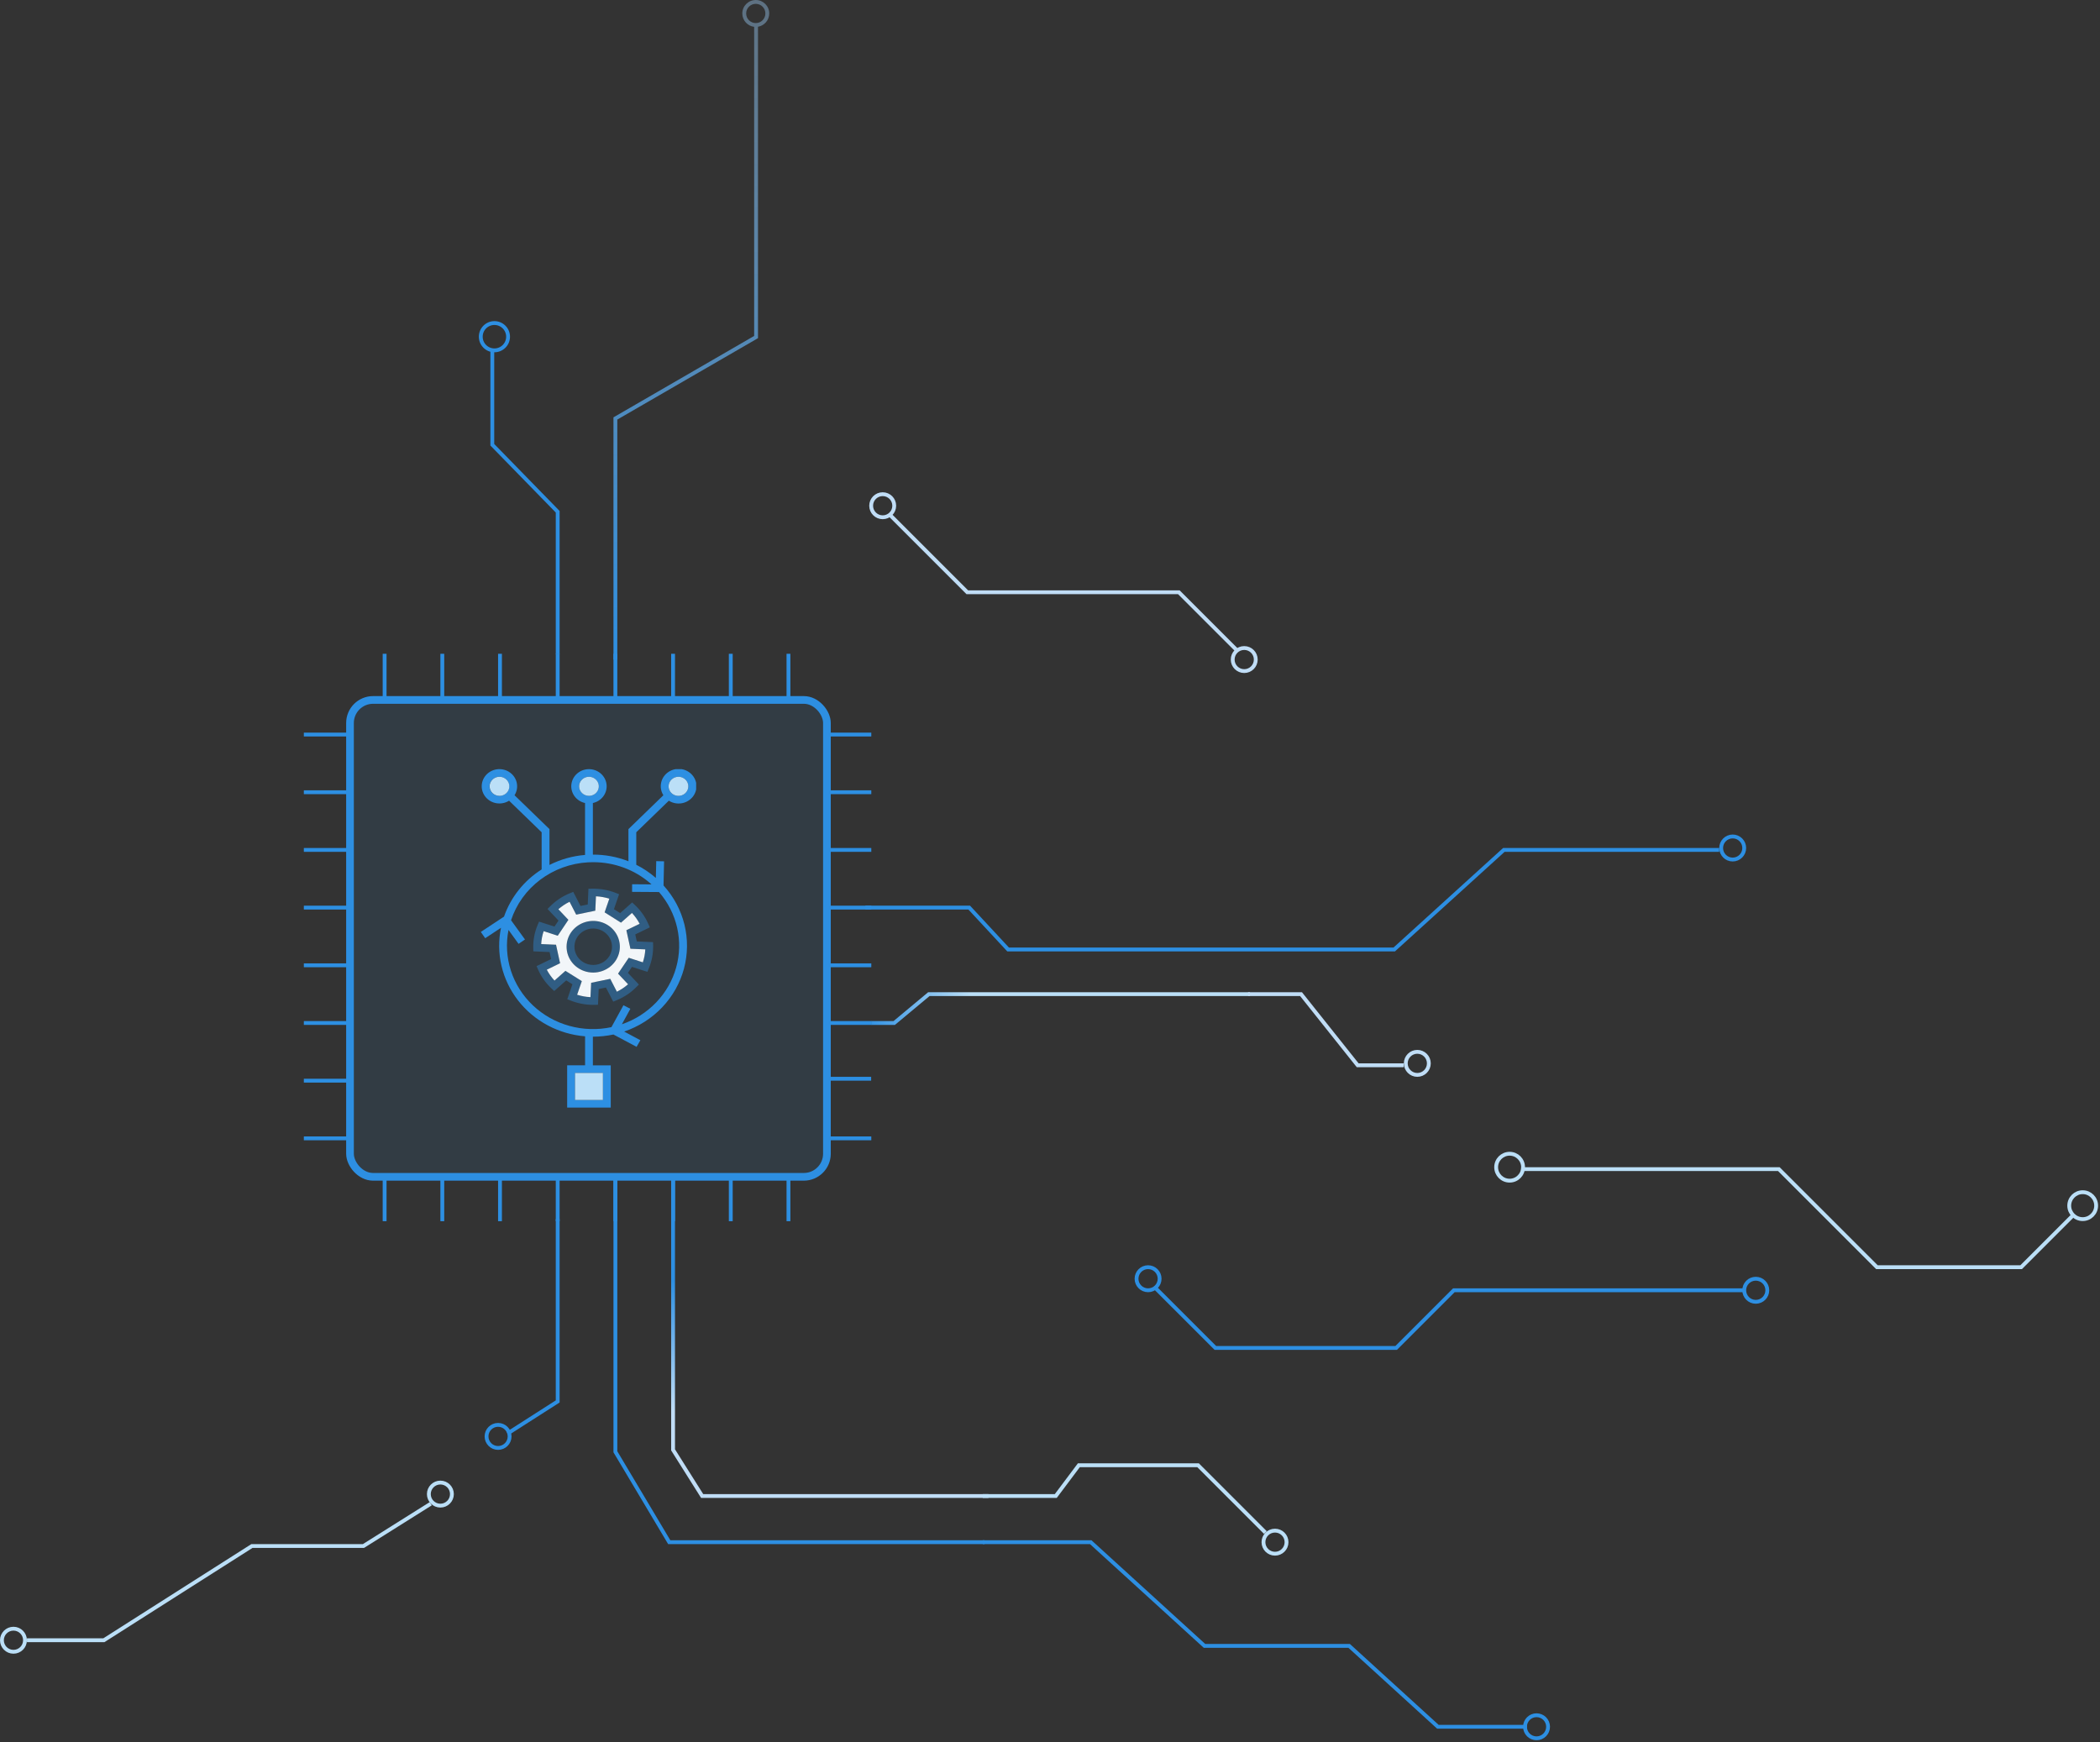 <svg width="546" height="453" viewBox="0 0 546 453" fill="none" xmlns="http://www.w3.org/2000/svg">
<rect x="0" y="0" width="546" height="453" fill="#333333" stroke="none"/>
<circle cx="392.5" cy="303.5" r="3.5" stroke="#BBDFF7"/>
<circle cx="541.5" cy="313.5" r="3.5" stroke="#BBDFF7"/>
<path d="M395.5 304H462.5L488 329.5H525.5L539 316" stroke="#BBDFF7"/>
<circle r="3" transform="matrix(1 0 0 -1 298.5 332.5)" stroke="#2D8FE2"/>
<circle r="3" transform="matrix(1 0 0 -1 456.5 335.5)" stroke="#2D8FE2"/>
<path d="M300.5 335L316 350.5H363L378 335.5H412H453.5" stroke="#2D8FE2"/>
<circle cx="114.5" cy="388.5" r="3" stroke="#BBDFF7"/>
<circle cx="3.5" cy="426.5" r="3" stroke="#BBDFF7"/>
<path d="M7 426.5H27L65.5 402H94.5L112 391" stroke="#BBDFF7"/>
<circle cx="399.5" cy="449" r="3" stroke="#2D8FE2"/>
<path d="M255.5 401H283.586L313.173 427.971H350.783L373.851 449H397" stroke="#2D8FE2"/>
<path d="M257 389H182.562L175 377V306.5" stroke="url(#paint0_linear)"/>
<circle cx="331.5" cy="401" r="3" stroke="#BBDFF7"/>
<path d="M255.5 389H274.5L280.5 381H311.5L329 398.5" stroke="#BBDFF7"/>
<path d="M256 401H174L160 377.5V359.834V351.385L160 306" stroke="#2D8FE2" stroke-miterlimit="10"/>
<path d="M225 236H252L262.109 246.887H362.5L391 221H413.5H447" stroke="#2D8FE2" stroke-miterlimit="10"/>
<path d="M226.5 266H232.5L241.5 258.5H325" stroke="url(#paint1_linear)" stroke-miterlimit="10"/>
<path d="M364.962 277H353L338.27 258.5H324.5" stroke="#C0DDF6" stroke-miterlimit="10"/>
<circle r="3" transform="matrix(1 0 0 -1 368.5 276.5)" stroke="#C0DDF6"/>
<circle r="3" transform="matrix(1 0 0 -1 229.5 131.5)" stroke="#C0DDF6"/>
<circle r="3" transform="matrix(1 0 0 -1 323.5 171.5)" stroke="#C0DDF6"/>
<path d="M231.5 134L251.5 154H306.5L321.5 169" stroke="#C0DDF6"/>
<circle r="3" transform="matrix(-1 0 0 1 450.5 220.5)" stroke="#2D8FE2"/>
<path fill-rule="evenodd" clip-rule="evenodd" d="M199 3.5C199 2.119 197.881 1 196.5 1C195.119 1 194 2.119 194 3.5C194 4.881 195.119 6 196.5 6C197.881 6 199 4.881 199 3.5ZM197.08 6.952C198.737 6.676 200 5.235 200 3.5C200 1.567 198.433 0 196.5 0C194.567 0 193 1.567 193 3.5C193 5.291 194.345 6.768 196.08 6.975V32.729V87.351L159.75 108.376L159.5 108.521V108.809V171.499H160.5V109.097L196.831 88.072L197.08 87.927V87.639V32.729V6.952Z" fill="url(#paint2_linear)"/>
<path d="M128.55 91.1C130.511 91.1 132.1 89.511 132.1 87.55C132.1 85.589 130.511 84 128.55 84C126.589 84 125 85.589 125 87.55C125 89.511 126.589 91.1 128.55 91.1Z" stroke="#2D8FE2" stroke-miterlimit="10"/>
<path d="M128 91.275V115.645L145 133.065V170.126" stroke="url(#paint3_linear)" stroke-miterlimit="10"/>
<circle cx="129.5" cy="373.5" r="3" stroke="#2D8FE2"/>
<path d="M145 317L145 364.409L131.988 372.73" stroke="url(#paint4_linear)" stroke-miterlimit="10"/>
<path d="M205 317.537L205 306" stroke="#2D8FE2" stroke-miterlimit="10"/>
<path d="M190 317.537L190 306" stroke="#2D8FE2" stroke-miterlimit="10"/>
<path d="M175 317.537L175 306" stroke="#2D8FE2" stroke-miterlimit="10"/>
<path d="M160 317.537L160 306" stroke="#2D8FE2" stroke-miterlimit="10"/>
<path d="M145 317.537L145 306" stroke="#2D8FE2" stroke-miterlimit="10"/>
<path d="M130 317.537L130 306" stroke="#2D8FE2" stroke-miterlimit="10"/>
<path d="M115 317.537L115 306" stroke="#2D8FE2" stroke-miterlimit="10"/>
<path d="M100 317.537L100 306" stroke="#2D8FE2" stroke-miterlimit="10"/>
<path d="M205 181.537L205 170" stroke="#2D8FE2" stroke-miterlimit="10"/>
<path d="M190 181.537L190 170" stroke="#2D8FE2" stroke-miterlimit="10"/>
<path d="M175 181.537L175 170" stroke="#2D8FE2" stroke-miterlimit="10"/>
<path d="M160 181.537L160 170" stroke="#2D8FE2" stroke-miterlimit="10"/>
<path d="M145 181.537L145 170" stroke="#2D8FE2" stroke-miterlimit="10"/>
<path d="M115 181.537L115 170" stroke="#2D8FE2" stroke-miterlimit="10"/>
<path d="M130 181.537L130 170" stroke="#2D8FE2" stroke-miterlimit="10"/>
<path d="M100 181.537L100 170" stroke="#2D8FE2" stroke-miterlimit="10"/>
<path d="M90.537 191H79" stroke="#2D8FE2" stroke-miterlimit="10"/>
<path d="M90.537 206H79" stroke="#2D8FE2" stroke-miterlimit="10"/>
<path d="M90.537 221H79" stroke="#2D8FE2" stroke-miterlimit="10"/>
<path d="M90.537 236H79" stroke="#2D8FE2" stroke-miterlimit="10"/>
<path d="M90.537 251H79" stroke="#2D8FE2" stroke-miterlimit="10"/>
<path d="M90.537 281H79" stroke="#2D8FE2" stroke-miterlimit="10"/>
<path d="M90.537 266H79" stroke="#2D8FE2" stroke-miterlimit="10"/>
<path d="M90.537 296H79" stroke="#2D8FE2" stroke-miterlimit="10"/>
<path d="M226.537 191H215" stroke="#2D8FE2" stroke-miterlimit="10"/>
<path d="M226.537 206H215" stroke="#2D8FE2" stroke-miterlimit="10"/>
<path d="M226.537 221H215" stroke="#2D8FE2" stroke-miterlimit="10"/>
<path d="M226.537 236H215" stroke="#2D8FE2" stroke-miterlimit="10"/>
<path d="M226.537 251H215" stroke="#2D8FE2" stroke-miterlimit="10"/>
<path d="M215.5 280.5H226.5" stroke="#2D8FE2"/>
<path d="M226.537 266H215" stroke="#2D8FE2" stroke-miterlimit="10"/>
<path d="M226.537 296H215" stroke="#2D8FE2" stroke-miterlimit="10"/>
<rect x="91" y="182" width="124" height="124" rx="6" stroke="#2D8FE2" stroke-width="2" stroke-miterlimit="10"/>
<g opacity="0.1">
<path d="M91 188C91 184.686 93.686 182 97 182H209C212.314 182 215 184.686 215 188V300C215 303.314 212.314 306 209 306H97C93.686 306 91 303.314 91 300V188Z" fill="#2D8FE2"/>
<path d="M97 182.25H209V181.75H97V182.25ZM214.75 188V300H215.25V188H214.75ZM209 305.75H97V306.25H209V305.75ZM91.25 300V188H90.75V300H91.25ZM97 305.75C93.824 305.75 91.25 303.176 91.25 300H90.75C90.75 303.452 93.548 306.25 97 306.25V305.75ZM214.75 300C214.75 303.176 212.176 305.75 209 305.75V306.25C212.452 306.25 215.25 303.452 215.25 300H214.75ZM209 182.25C212.176 182.25 214.75 184.824 214.75 188H215.25C215.25 184.548 212.452 181.75 209 181.75V182.25ZM97 181.75C93.548 181.75 90.75 184.548 90.75 188H91.25C91.25 184.824 93.824 182.25 97 182.25V181.75Z" fill="#2D8FE2"/>
</g>
<g clip-path="url(#clip0)">
<path d="M152.999 231.089L152.813 235.185L150.928 235.572L149.041 231.903L148.159 232.264C146.225 233.055 144.477 234.219 143.021 235.686L142.357 236.348L145.212 239.372L144.163 240.938L140.153 239.639L139.784 240.506C138.991 242.39 138.605 244.412 138.648 246.446L138.666 247.372L142.892 247.555L143.291 249.379L139.506 251.211L139.881 252.066C140.695 253.942 141.896 255.637 143.411 257.046L144.099 257.688L147.219 254.922L148.834 255.937L147.495 259.826L148.381 260.174C150.234 260.908 152.216 261.285 154.217 261.285H154.517L155.475 261.265L155.661 257.172L157.546 256.784L159.434 260.451L160.315 260.09C162.25 259.3 163.999 258.136 165.453 256.668L166.118 255.999L163.262 252.974L164.312 251.411L168.314 252.703L168.675 251.844C169.468 249.958 169.854 247.936 169.812 245.9L169.794 244.975L165.568 244.792L165.168 242.967L168.953 241.135L168.579 240.283C167.765 238.406 166.563 236.711 165.048 235.301L164.36 234.659L161.24 237.427L159.625 236.409L160.965 232.521L160.078 232.172C158.133 231.406 156.047 231.031 153.947 231.071L152.999 231.089ZM154.951 233.064C156.131 233.121 157.299 233.33 158.422 233.686L157.2 237.237L161.459 239.918L164.307 237.392C165.1 238.243 165.773 239.192 166.309 240.214L162.855 241.886L163.909 246.7L167.766 246.866C167.706 248.011 167.489 249.144 167.122 250.234L163.474 249.046L160.707 253.174L163.313 255.935C162.436 256.703 161.457 257.355 160.402 257.873L158.677 254.525L153.71 255.55L153.537 259.288C152.356 259.229 151.189 259.018 150.065 258.663L151.287 255.115L147.028 252.431L144.18 254.957C143.384 254.111 142.707 253.167 142.166 252.15L145.62 250.478L144.565 245.661L140.709 245.483C140.768 244.339 140.985 243.207 141.353 242.118L145.013 243.303L147.78 239.172L145.174 236.414C146.052 235.646 147.031 234.993 148.086 234.474L149.81 237.829L154.777 236.807L154.951 233.064Z" fill="#2D8FE2" fill-opacity="0.4"/>
<path d="M147.426 244.96C147.097 246.71 147.497 248.516 148.539 249.981C149.58 251.447 151.179 252.452 152.984 252.777C153.399 252.85 153.819 252.887 154.24 252.888C155.556 252.887 156.845 252.523 157.956 251.839C159.066 251.154 159.952 250.177 160.51 249.021C161.069 247.866 161.276 246.58 161.107 245.315C160.939 244.05 160.402 242.857 159.559 241.877C158.717 240.897 157.604 240.17 156.35 239.781C155.097 239.392 153.755 239.357 152.482 239.68C151.209 240.004 150.057 240.672 149.162 241.607C148.266 242.542 147.664 243.705 147.426 244.96ZM149.431 245.318C149.639 244.229 150.233 243.245 151.11 242.536C151.988 241.828 153.093 241.438 154.235 241.436C154.532 241.436 154.829 241.462 155.122 241.515C156.073 241.685 156.95 242.123 157.644 242.776C158.338 243.429 158.816 244.267 159.018 245.183C159.221 246.1 159.138 247.054 158.781 247.925C158.424 248.796 157.809 249.545 157.013 250.076C156.217 250.608 155.276 250.899 154.309 250.913C153.342 250.927 152.393 250.662 151.581 250.152C150.77 249.643 150.132 248.912 149.749 248.051C149.367 247.191 149.256 246.239 149.431 245.318Z" fill="#2D8FE2" fill-opacity="0.4"/>
<path d="M173.898 208.2C174.854 208.806 176.008 209.049 177.138 208.883C178.267 208.716 179.294 208.152 180.022 207.297C180.749 206.443 181.126 205.358 181.08 204.252C181.034 203.145 180.568 202.093 179.772 201.298C178.976 200.503 177.906 200.021 176.766 199.943C175.626 199.865 174.496 200.197 173.593 200.876C172.69 201.555 172.077 202.533 171.872 203.623C171.666 204.713 171.882 205.837 172.479 206.782L163.393 215.59V223.95C160.457 222.794 157.317 222.207 154.148 222.221V208.805C155.252 208.562 156.224 207.933 156.879 207.039C157.535 206.146 157.827 205.049 157.701 203.959C157.575 202.869 157.039 201.863 156.196 201.132C155.353 200.401 154.261 199.997 153.129 199.997C151.998 199.997 150.906 200.401 150.063 201.132C149.22 201.863 148.684 202.869 148.558 203.959C148.432 205.049 148.724 206.146 149.38 207.039C150.035 207.933 151.007 208.562 152.111 208.805V222.305C148.881 222.567 145.737 223.451 142.864 224.905V215.59L133.78 206.782C134.37 205.845 134.583 204.73 134.379 203.65C134.174 202.571 133.567 201.602 132.672 200.929C131.777 200.256 130.657 199.927 129.527 200.003C128.397 200.08 127.336 200.558 126.547 201.345C125.757 202.132 125.295 203.174 125.248 204.271C125.2 205.367 125.572 206.443 126.291 207.291C127.01 208.139 128.027 208.701 129.146 208.868C130.265 209.036 131.409 208.798 132.359 208.2L140.826 216.407V226.071C136.24 228.985 132.795 233.307 131.044 238.344L125.01 242.327L126.154 243.959L130.262 241.243C129.584 244.51 129.626 247.879 130.385 251.129C131.145 254.379 132.604 257.437 134.668 260.102C136.732 262.767 139.354 264.979 142.361 266.593C145.369 268.207 148.695 269.186 152.121 269.467V277.008H147.462V287.992H158.795V277.017H154.148V269.561H154.179C155.966 269.56 157.748 269.371 159.493 268.998L165.512 272.208L166.495 270.479L162.282 268.23C166.057 266.948 169.449 264.786 172.16 261.934C174.871 259.083 176.818 255.63 177.828 251.878C178.839 248.127 178.884 244.192 177.957 240.42C177.031 236.648 175.163 233.154 172.517 230.246L172.66 223.962L170.622 223.92L170.523 228.29L170.423 228.202C168.908 226.893 167.231 225.771 165.43 224.863V216.407L173.898 208.2ZM176.397 201.975C176.904 201.975 177.4 202.12 177.823 202.393C178.245 202.666 178.574 203.054 178.769 203.509C178.963 203.963 179.014 204.463 178.915 204.946C178.816 205.428 178.572 205.872 178.213 206.22C177.854 206.567 177.397 206.804 176.899 206.9C176.401 206.996 175.885 206.947 175.416 206.758C174.948 206.57 174.547 206.25 174.265 205.841C173.984 205.432 173.833 204.951 173.834 204.459C173.835 203.8 174.105 203.169 174.585 202.703C175.066 202.238 175.717 201.976 176.397 201.975ZM129.85 206.945C129.342 206.946 128.846 206.8 128.424 206.527C128.002 206.255 127.672 205.866 127.478 205.412C127.283 204.958 127.232 204.458 127.331 203.975C127.43 203.493 127.674 203.05 128.032 202.702C128.391 202.354 128.848 202.117 129.346 202.021C129.843 201.924 130.359 201.974 130.828 202.162C131.297 202.35 131.698 202.668 131.98 203.077C132.262 203.486 132.412 203.967 132.412 204.459C132.412 205.118 132.141 205.749 131.661 206.215C131.181 206.682 130.529 206.944 129.85 206.945ZM150.557 204.459C150.557 203.968 150.708 203.488 150.99 203.08C151.272 202.672 151.672 202.354 152.14 202.166C152.609 201.978 153.124 201.929 153.621 202.026C154.118 202.122 154.574 202.358 154.932 202.706C155.29 203.053 155.534 203.496 155.633 203.978C155.732 204.46 155.681 204.959 155.487 205.413C155.293 205.866 154.964 206.254 154.543 206.527C154.121 206.8 153.626 206.945 153.119 206.945C152.441 206.942 151.792 206.679 151.314 206.213C150.835 205.747 150.567 205.116 150.567 204.459H150.557ZM156.747 278.993V286.027H149.5V278.993H156.747ZM169.078 229.68C169.185 229.772 169.285 229.868 169.389 229.962L164.353 229.927L164.338 231.903L171.345 231.952C173.668 234.634 175.287 237.821 176.062 241.242C176.837 244.662 176.747 248.213 175.798 251.592C174.849 254.971 173.071 258.077 170.614 260.645C168.157 263.212 165.096 265.165 161.691 266.336L163.894 262.314L162.096 261.388L158.973 267.082C155.355 267.853 151.597 267.74 148.035 266.755C144.473 265.77 141.22 263.942 138.567 261.437C135.914 258.931 133.945 255.826 132.836 252.401C131.727 248.975 131.513 245.336 132.214 241.811L134.827 245.426L136.496 244.29L132.873 239.288C134.247 235.111 136.894 231.437 140.466 228.748C144.037 226.059 148.365 224.483 152.88 224.226C153.331 224.202 153.777 224.189 154.222 224.189C159.703 224.181 164.994 226.137 169.078 229.68Z" fill="#2D8FE2"/>
<path d="M163.91 246.697L162.855 241.883L166.309 240.211C165.774 239.188 165.101 238.239 164.307 237.389L161.459 239.915L157.2 237.233L158.423 233.683C157.299 233.327 156.132 233.118 154.951 233.061L154.778 236.799L149.811 237.828L148.086 234.48C147.031 235 146.052 235.652 145.174 236.421L147.78 239.179L145.014 243.31L141.353 242.124C140.986 243.211 140.769 244.34 140.709 245.482L144.566 245.648L145.62 250.465L142.166 252.149C142.702 253.17 143.375 254.118 144.168 254.969L147.016 252.443L151.275 255.112L150.053 258.66C151.176 259.015 152.344 259.225 153.524 259.285L153.698 255.546L158.665 254.522L160.389 257.87C161.444 257.352 162.424 256.7 163.301 255.932L160.695 253.171L163.474 249.045L167.135 250.23C167.503 249.14 167.719 248.008 167.779 246.863L163.91 246.697ZM161.049 247.386C160.755 248.929 159.913 250.324 158.67 251.329C157.426 252.334 155.859 252.886 154.24 252.89C153.819 252.889 153.399 252.852 152.984 252.779C151.637 252.538 150.394 251.916 149.411 250.991C148.429 250.066 147.751 248.88 147.464 247.581C147.178 246.283 147.294 244.931 147.8 243.697C148.306 242.463 149.178 241.403 150.305 240.649C151.433 239.895 152.766 239.483 154.136 239.463C155.505 239.444 156.85 239.818 158 240.54C159.15 241.261 160.054 242.297 160.596 243.516C161.139 244.735 161.297 246.083 161.049 247.389V247.386Z" fill="#F2F6F9"/>
<path d="M176.398 201.975C176.905 201.974 177.401 202.12 177.824 202.393C178.246 202.666 178.575 203.054 178.769 203.508C178.964 203.963 179.015 204.463 178.916 204.945C178.817 205.428 178.573 205.871 178.214 206.219C177.855 206.567 177.398 206.804 176.9 206.9C176.402 206.996 175.886 206.946 175.417 206.758C174.948 206.569 174.548 206.25 174.266 205.841C173.985 205.432 173.834 204.95 173.835 204.458C173.836 203.8 174.106 203.169 174.586 202.703C175.067 202.237 175.718 201.975 176.398 201.975Z" fill="#BBDFF7"/>
<path d="M127.303 204.46C127.303 203.968 127.454 203.488 127.737 203.079C128.019 202.671 128.421 202.353 128.89 202.165C129.359 201.978 129.875 201.93 130.372 202.028C130.87 202.125 131.326 202.363 131.684 202.712C132.041 203.061 132.284 203.505 132.381 203.988C132.478 204.471 132.425 204.97 132.228 205.424C132.032 205.877 131.701 206.264 131.278 206.535C130.854 206.806 130.357 206.949 129.85 206.946C129.173 206.942 128.525 206.678 128.048 206.212C127.571 205.746 127.303 205.116 127.303 204.46Z" fill="#BBDFF7"/>
<path d="M156.757 278.992H149.502V286.024H156.757V278.992Z" fill="#BBDFF7"/>
<path d="M150.567 204.46C150.568 203.969 150.719 203.489 151 203.081C151.282 202.672 151.683 202.355 152.151 202.167C152.619 201.979 153.135 201.93 153.631 202.027C154.128 202.123 154.585 202.359 154.943 202.707C155.301 203.054 155.545 203.497 155.644 203.979C155.742 204.46 155.691 204.96 155.497 205.414C155.303 205.867 154.975 206.255 154.553 206.528C154.132 206.801 153.637 206.946 153.13 206.946C152.45 206.946 151.798 206.683 151.318 206.217C150.837 205.751 150.567 205.119 150.567 204.46Z" fill="#BBDFF7"/>
</g>
<defs>
<linearGradient id="paint0_linear" x1="175" y1="367" x2="175" y2="333" gradientUnits="userSpaceOnUse">
<stop stop-color="#C0DDF6"/>
<stop offset="1" stop-color="#2D8FE2"/>
</linearGradient>
<linearGradient id="paint1_linear" x1="253" y1="263" x2="225" y2="266.5" gradientUnits="userSpaceOnUse">
<stop stop-color="#BBDFF7"/>
<stop offset="1" stop-color="#2D8FE2"/>
</linearGradient>
<linearGradient id="paint2_linear" x1="172" y1="-58" x2="179.705" y2="171.502" gradientUnits="userSpaceOnUse">
<stop stop-color="#C0DDF6" stop-opacity="0.21"/>
<stop offset="1" stop-color="#2D8FE2"/>
</linearGradient>
<linearGradient id="paint3_linear" x1="15976.1" y1="43774.1" x2="15976.1" y2="53961" gradientUnits="userSpaceOnUse">
<stop stop-color="#2D8FE2"/>
<stop offset="1" stop-color="#2D8FE2"/>
</linearGradient>
<linearGradient id="paint4_linear" x1="-116595" y1="-285413" x2="-118742" y2="-285413" gradientUnits="userSpaceOnUse">
<stop stop-color="#2D8FE2"/>
<stop offset="0.13" stop-color="#2D8FE2" stop-opacity="0.95"/>
<stop offset="0.35" stop-color="#2D8FE2" stop-opacity="0.82"/>
<stop offset="0.64" stop-color="#2D8FE2" stop-opacity="0.61"/>
<stop offset="0.97" stop-color="#2D8FE2" stop-opacity="0.33"/>
<stop offset="1" stop-color="#2D8FE2" stop-opacity="0.3"/>
</linearGradient>
<clipPath id="clip0">
<rect width="56" height="88" fill="white" transform="translate(125 200)"/>
</clipPath>
</defs>
</svg>
